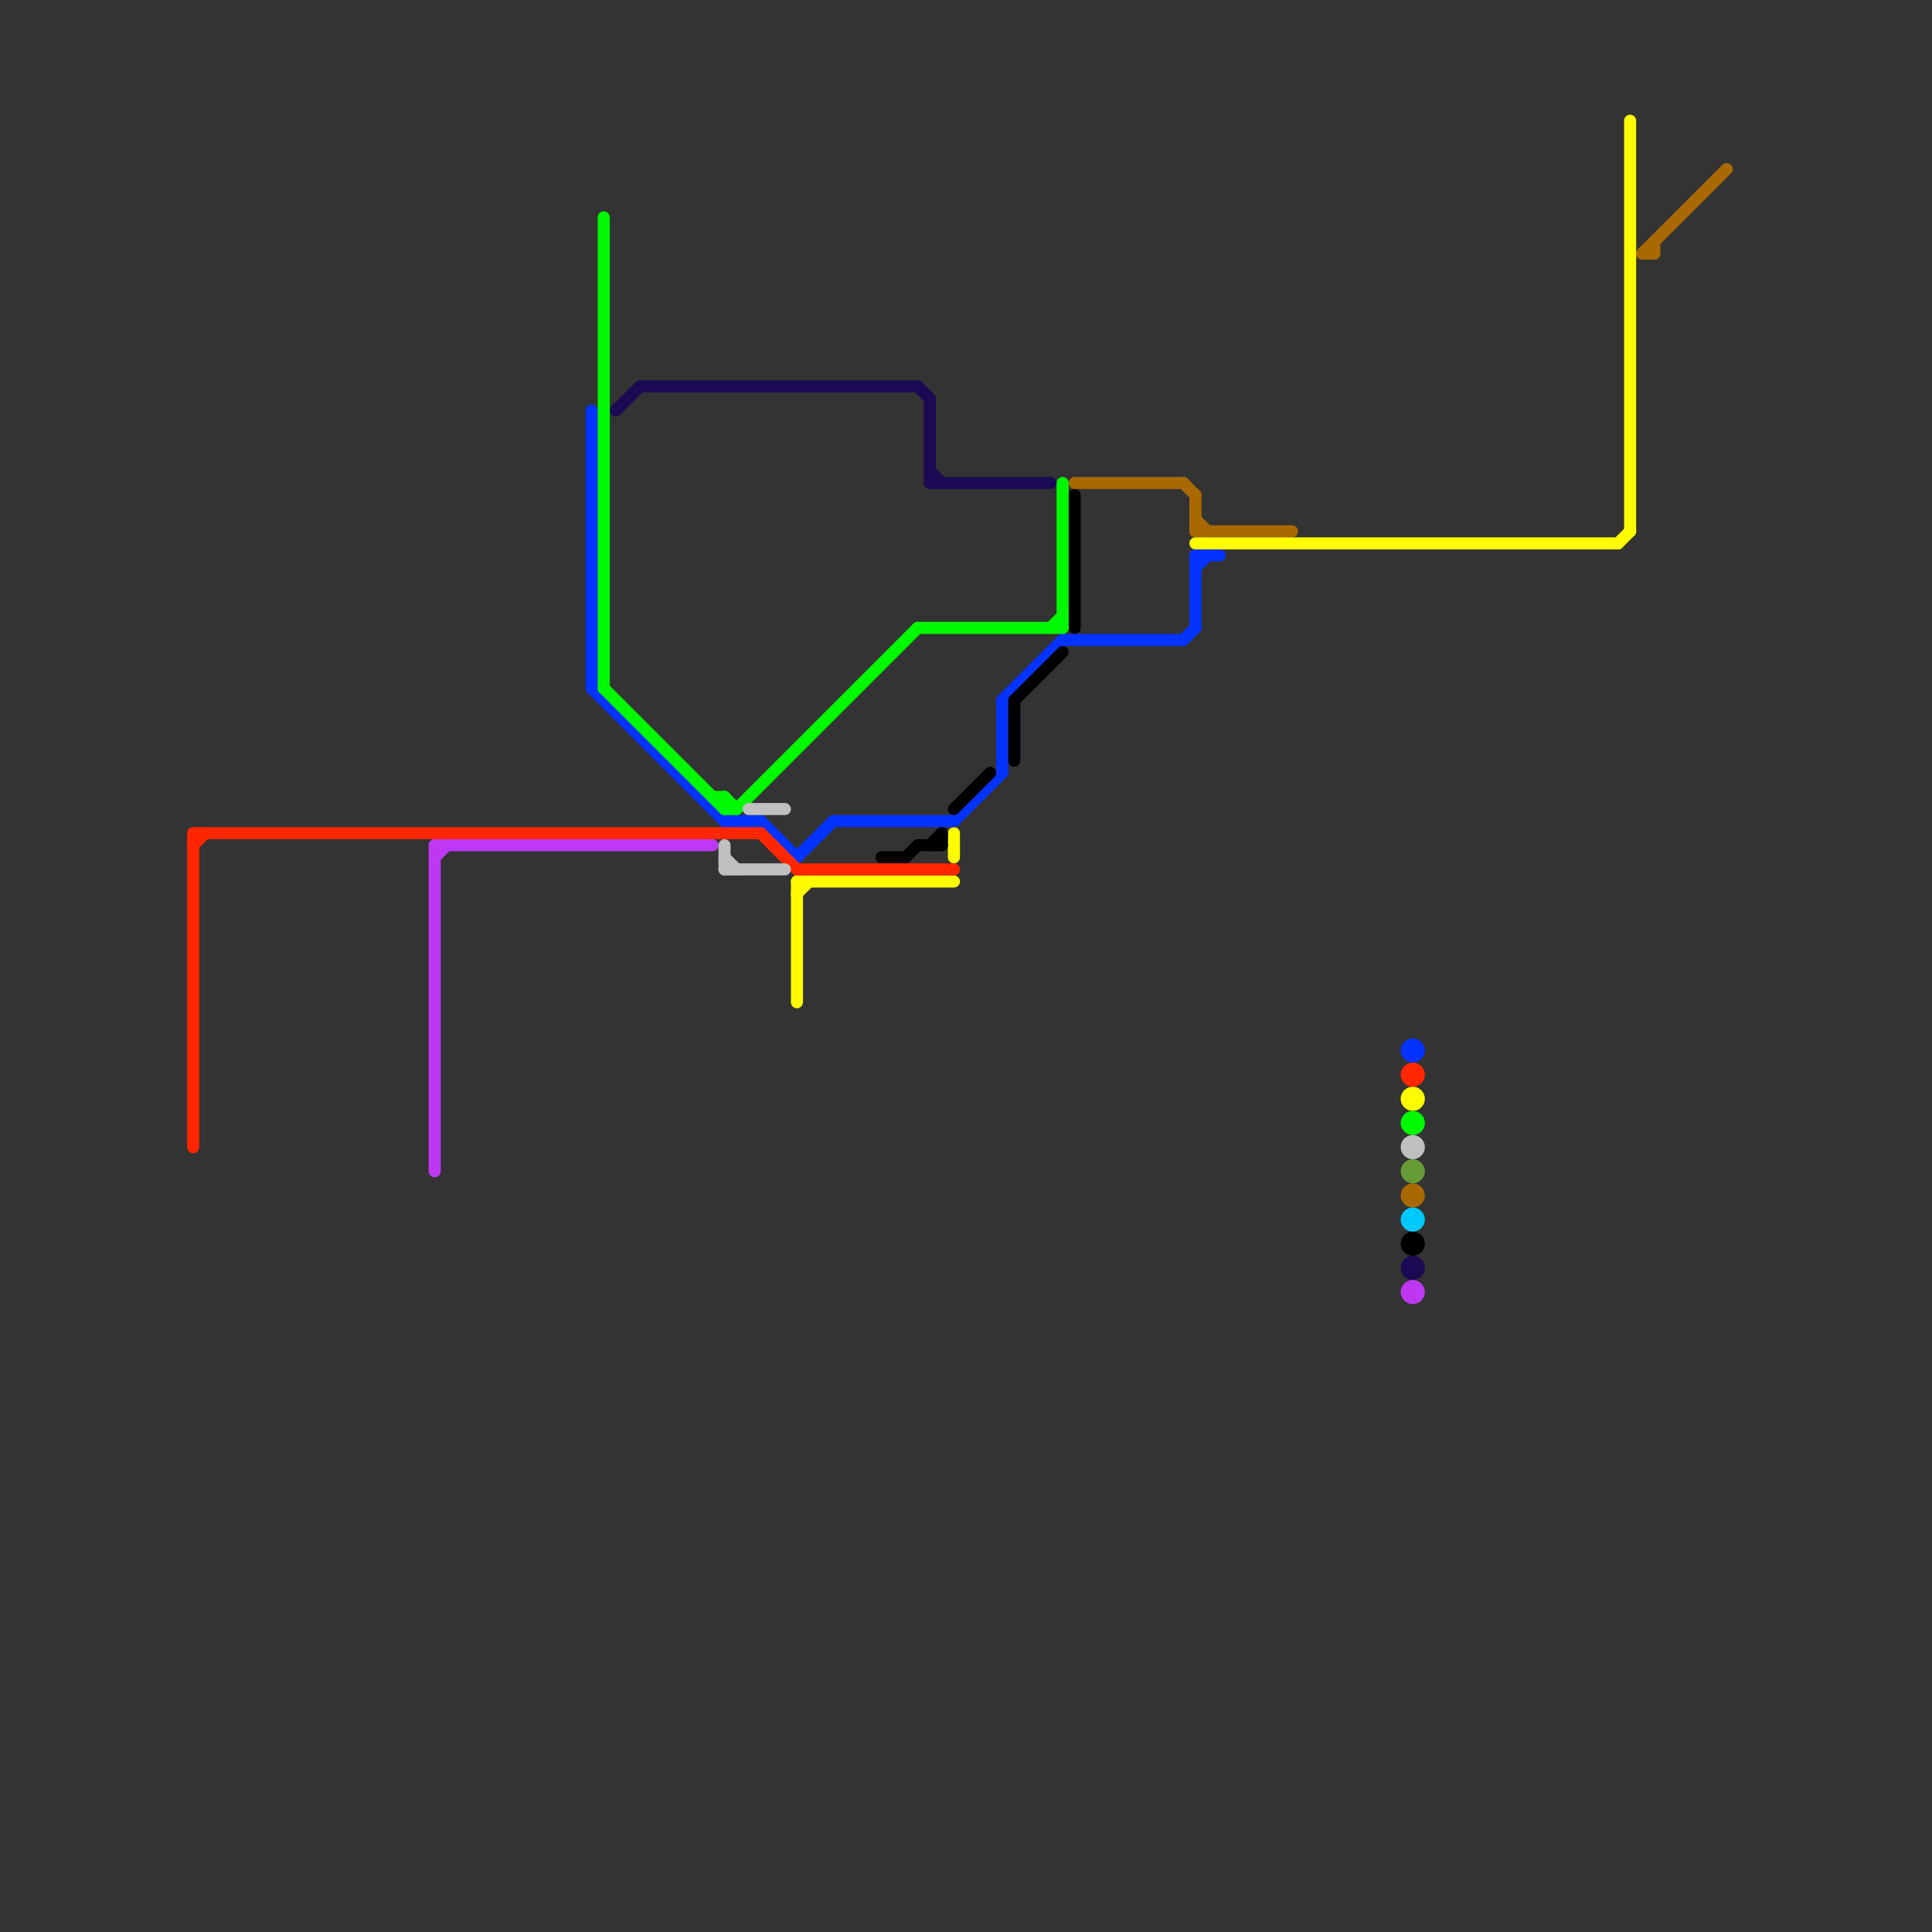 
<svg version="1.1" xmlns="http://www.w3.org/2000/svg" viewBox="0 0 160 160">
<rect x="0" y="0" width="160" height="160" fill="#333333" stroke="none"/>
<style>text { font: 1px Helvetica; font-weight: 600; white-space: pre; dominant-baseline: central; } line { stroke-width: 1; fill: none; stroke-linecap: round; stroke-linejoin: round; } .c0 { stroke: #a96800 } .c1 { stroke: #fffb00 } .c2 { stroke: #0433ff } .c3 { stroke: #00c7fc } .c4 { stroke: #000000 } .c5 { stroke: #1a0a53 } .c6 { stroke: #be38f3 } .c7 { stroke: #ff2600 } .c8 { stroke: #00f900 } .c9 { stroke: #c0c0c0 } .c10 { stroke: #669c35 }</style><defs><g id="wm-xf"><circle r="1.2" fill="#000"/><circle r="0.9" fill="#fff"/><circle r="0.6" fill="#000"/><circle r="0.3" fill="#fff"/></g><g id="wm"><circle r="0.6" fill="#000"/><circle r="0.3" fill="#fff"/></g></defs><line class="c0" x1="136" y1="21" x2="143" y2="14"/><line class="c0" x1="136" y1="21" x2="137" y2="21"/><line class="c0" x1="99" y1="43" x2="100" y2="44"/><line class="c0" x1="99" y1="41" x2="99" y2="44"/><line class="c0" x1="98" y1="40" x2="99" y2="41"/><line class="c0" x1="99" y1="44" x2="107" y2="44"/><line class="c0" x1="137" y1="20" x2="137" y2="21"/><line class="c0" x1="89" y1="40" x2="98" y2="40"/><circle cx="117" cy="99" r="1" fill="#a96800" /><line class="c1" x1="99" y1="45" x2="134" y2="45"/><line class="c1" x1="66" y1="74" x2="67" y2="73"/><line class="c1" x1="66" y1="73" x2="66" y2="83"/><line class="c1" x1="134" y1="45" x2="135" y2="44"/><line class="c1" x1="135" y1="10" x2="135" y2="44"/><line class="c1" x1="66" y1="73" x2="79" y2="73"/><line class="c1" x1="79" y1="69" x2="79" y2="71"/><circle cx="117" cy="91" r="1" fill="#fffb00" /><line class="c2" x1="99" y1="46" x2="101" y2="46"/><line class="c2" x1="49" y1="57" x2="60" y2="68"/><line class="c2" x1="83" y1="58" x2="88" y2="53"/><line class="c2" x1="98" y1="53" x2="99" y2="52"/><line class="c2" x1="99" y1="46" x2="99" y2="52"/><line class="c2" x1="63" y1="68" x2="66" y2="71"/><line class="c2" x1="66" y1="71" x2="69" y2="68"/><line class="c2" x1="88" y1="53" x2="98" y2="53"/><line class="c2" x1="60" y1="68" x2="63" y2="68"/><line class="c2" x1="83" y1="58" x2="83" y2="64"/><line class="c2" x1="49" y1="34" x2="49" y2="57"/><line class="c2" x1="79" y1="68" x2="83" y2="64"/><line class="c2" x1="99" y1="47" x2="100" y2="46"/><line class="c2" x1="69" y1="68" x2="79" y2="68"/><circle cx="117" cy="87" r="1" fill="#0433ff" /><circle cx="117" cy="101" r="1" fill="#00c7fc" /><line class="c4" x1="76" y1="70" x2="78" y2="70"/><line class="c4" x1="84" y1="58" x2="88" y2="54"/><line class="c4" x1="79" y1="67" x2="82" y2="64"/><line class="c4" x1="78" y1="69" x2="78" y2="70"/><line class="c4" x1="75" y1="71" x2="76" y2="70"/><line class="c4" x1="77" y1="70" x2="78" y2="69"/><line class="c4" x1="84" y1="58" x2="84" y2="63"/><line class="c4" x1="89" y1="41" x2="89" y2="52"/><line class="c4" x1="73" y1="71" x2="75" y2="71"/><circle cx="117" cy="103" r="1" fill="#000000" /><line class="c5" x1="53" y1="32" x2="76" y2="32"/><line class="c5" x1="51" y1="34" x2="53" y2="32"/><line class="c5" x1="77" y1="33" x2="77" y2="40"/><line class="c5" x1="77" y1="39" x2="78" y2="40"/><line class="c5" x1="77" y1="40" x2="87" y2="40"/><line class="c5" x1="76" y1="32" x2="77" y2="33"/><circle cx="117" cy="105" r="1" fill="#1a0a53" /><line class="c6" x1="36" y1="70" x2="59" y2="70"/><line class="c6" x1="36" y1="71" x2="37" y2="70"/><line class="c6" x1="36" y1="70" x2="36" y2="97"/><circle cx="117" cy="107" r="1" fill="#be38f3" /><line class="c7" x1="16" y1="69" x2="16" y2="95"/><line class="c7" x1="66" y1="72" x2="79" y2="72"/><line class="c7" x1="63" y1="69" x2="66" y2="72"/><line class="c7" x1="16" y1="69" x2="63" y2="69"/><line class="c7" x1="16" y1="70" x2="17" y2="69"/><circle cx="117" cy="89" r="1" fill="#ff2600" /><line class="c8" x1="61" y1="67" x2="76" y2="52"/><line class="c8" x1="76" y1="52" x2="88" y2="52"/><line class="c8" x1="60" y1="66" x2="60" y2="67"/><line class="c8" x1="59" y1="66" x2="60" y2="66"/><line class="c8" x1="60" y1="66" x2="61" y2="67"/><line class="c8" x1="88" y1="40" x2="88" y2="52"/><line class="c8" x1="87" y1="52" x2="88" y2="51"/><line class="c8" x1="50" y1="18" x2="50" y2="57"/><line class="c8" x1="50" y1="57" x2="60" y2="67"/><line class="c8" x1="60" y1="67" x2="61" y2="67"/><circle cx="117" cy="93" r="1" fill="#00f900" /><line class="c9" x1="60" y1="71" x2="61" y2="72"/><line class="c9" x1="60" y1="72" x2="65" y2="72"/><line class="c9" x1="60" y1="70" x2="60" y2="72"/><line class="c9" x1="62" y1="67" x2="65" y2="67"/><circle cx="117" cy="95" r="1" fill="#c0c0c0" /><circle cx="117" cy="97" r="1" fill="#669c35" />
</svg>
